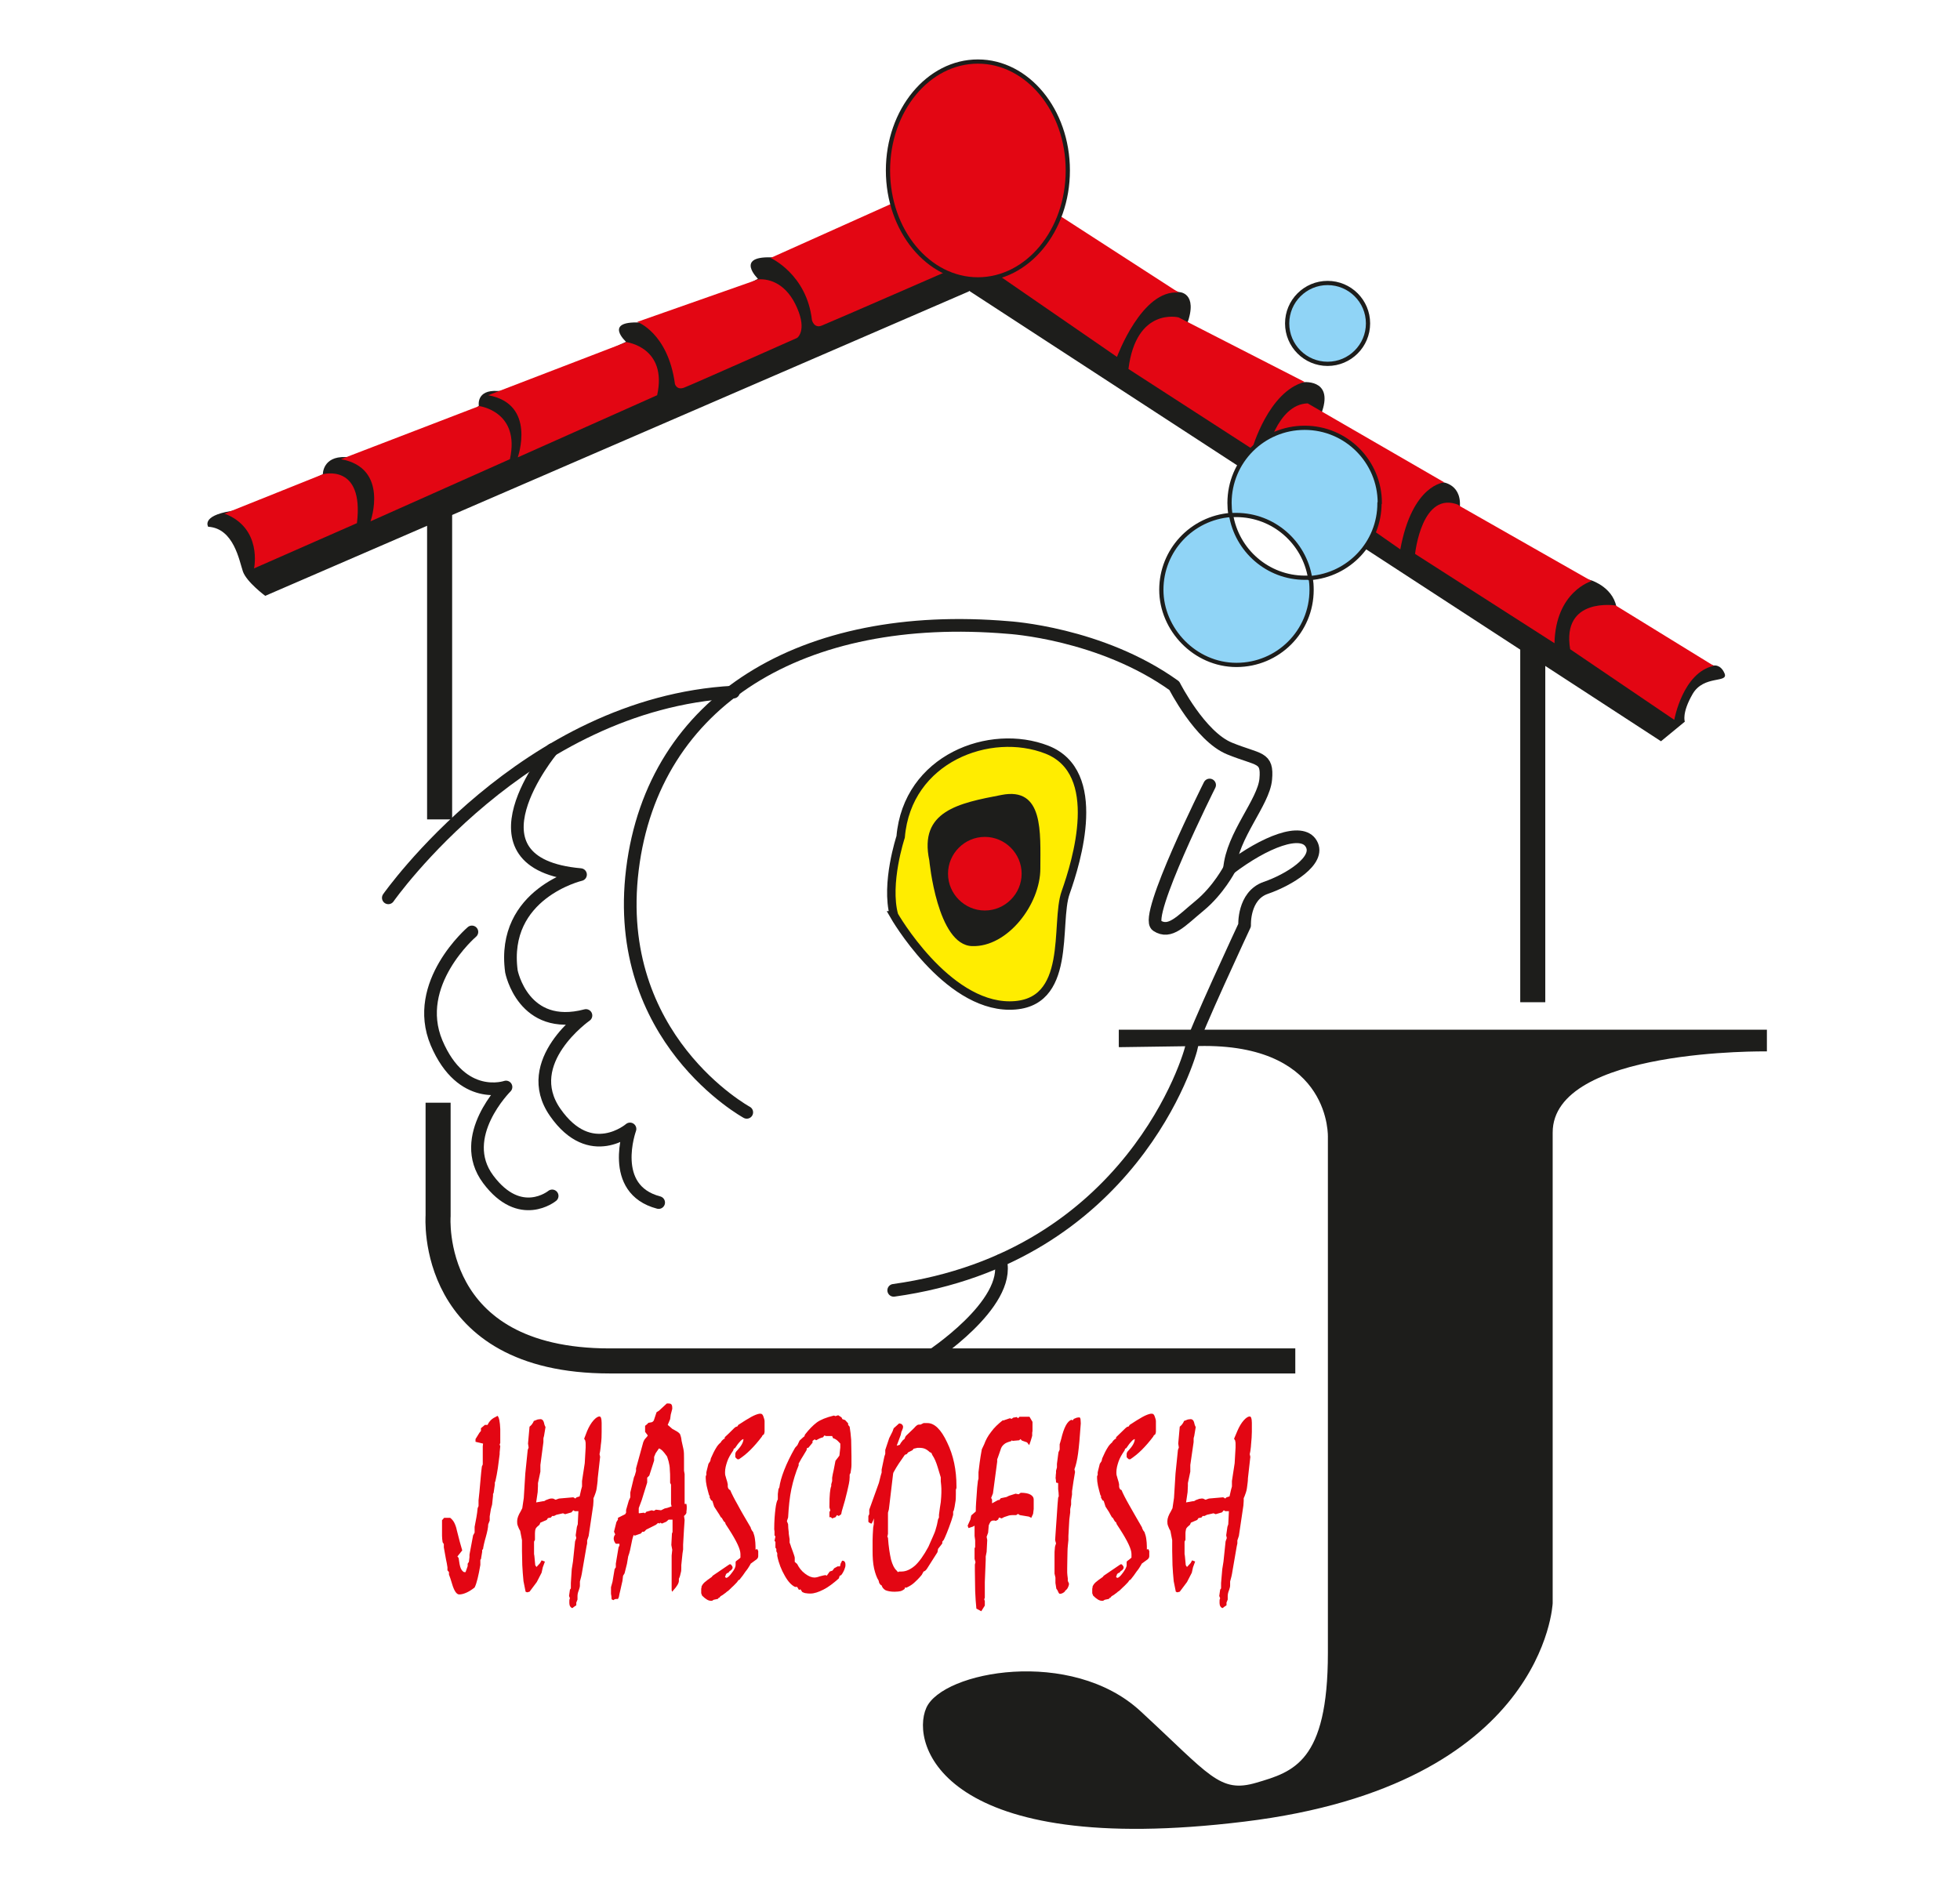 <svg viewBox="0 0 64.96 63" xmlns:xlink="http://www.w3.org/1999/xlink" xmlns="http://www.w3.org/2000/svg" data-name="Layer 1" id="Layer_1">
  <defs>
    <style>
      .cls-1 {
        stroke-width: .14px;
      }

      .cls-1, .cls-2, .cls-3, .cls-4, .cls-5 {
        fill: none;
      }

      .cls-1, .cls-3, .cls-4, .cls-5 {
        stroke: #1d1d1b;
      }

      .cls-1, .cls-4, .cls-5 {
        stroke-miterlimit: 10;
      }

      .cls-3 {
        stroke-linecap: round;
        stroke-linejoin: round;
        stroke-width: .42px;
      }

      .cls-4 {
        stroke-width: .28px;
      }

      .cls-6 {
        fill: #e30613;
      }

      .cls-7 {
        clip-path: url(#clippath-1);
      }

      .cls-8 {
        fill: #1d1d1b;
      }

      .cls-5 {
        stroke-width: .83px;
      }

      .cls-9 {
        fill: #90d4f6;
      }

      .cls-10 {
        clip-path: url(#clippath);
      }

      .cls-11 {
        fill: #ffed00;
      }
    </style>
    <clipPath id="clippath">
      <rect height="65.59" width="60.25" y="-1.3" x="2.35" class="cls-2"></rect>
    </clipPath>
    <clipPath id="clippath-1">
      <rect height="65.59" width="60.25" y="-1.3" x="2.35" class="cls-2"></rect>
    </clipPath>
  </defs>
  <g class="cls-10">
    <g class="cls-7">
      <path d="M32.11,9.66l-23.32,10.09s-.62-.46-.74-.81c-.12-.35-.3-1.43-1.15-1.48,0,0-.24-.36.75-.52.99-.15,3.05-1.22,3.05-1.22,0,0-.01-.6.75-.57.77.03,3.45-.84,3.45-.84l.97-.86s-.1-.54.63-.49,4.25-1.63,4.25-1.63c0,0-.76-.69.45-.64,1.2.05,3.92-1.45,3.92-1.45,0,0-.76-.74.42-.71,1.18.03,7.64-1.08,7.64-1.08l5.89,2.23s.66,0,.27,1.07c-.39,1.08,2.54,1.92,2.54,1.92h1.27s1.04-.14.67.96c-.37,1.11,3.97,2.35,3.97,2.35,0,0,.72.05.58.95-.14.9,4.38,2.31,4.38,2.31,0,0,.79.25.84,1.01.05.76,3.21,1.81,3.21,1.81,0,0,.23-.05.36.27.12.32-.69.04-1.06.67-.37.64-.26.92-.26.92l-.79.65-22.93-14.93Z" class="cls-8"></path>
      <path d="M7.43,17.03l3.27-1.31s1.37-.38,1.13,1.62l-3.41,1.5s.29-1.34-.99-1.82" class="cls-6"></path>
      <path d="M11.3,15.22l4.58-1.76s1.37.17,1.02,1.76l-4.62,2.06s.63-1.77-.98-2.06" class="cls-6"></path>
      <path d="M16.18,13.1l4.58-1.76s1.37.17,1.02,1.76l-4.62,2.06s.63-1.77-.98-2.06" class="cls-6"></path>
      <path d="M21.12,10.67s1.02.36,1.25,2.06c0,0,.06.21.3.12.24-.09,3.75-1.65,3.75-1.65,0,0,.33-.23,0-.99-.33-.77-.87-.98-1.29-.95l-4.01,1.41Z" class="cls-6"></path>
      <path d="M25.54,8.55s1.2.54,1.37,2.06c0,0,.07.29.33.18.26-.1,5.16-2.24,5.16-2.24,0,0-.11-1.86-1.71-2.31l-5.15,2.31Z" class="cls-6"></path>
      <path d="M32.32,8.59l4.7,3.24s.83-2.26,2.05-2.13l-4.58-2.96s-1.56.03-2.18,1.84" class="cls-6"></path>
      <path d="M37.4,12.23l4.1,2.65s.54-1.91,1.74-2.22l-4.18-2.14s-1.4-.35-1.66,1.71" class="cls-6"></path>
      <path d="M43.34,13.37l4.53,2.62s-1.06.05-1.46,2.22l-4.45-3.11s.35-1.71,1.39-1.73" class="cls-6"></path>
      <path d="M48.34,16.75l4.41,2.51s-1.19.34-1.23,2.06l-4.62-2.96s.22-2.13,1.45-1.62" class="cls-6"></path>
      <path d="M52.04,21.52l3.45,2.34s.28-1.57,1.31-1.79l-3.25-2s-1.8-.29-1.51,1.45" class="cls-6"></path>
      <path d="M35.39,5.65c0,1.99-1.34,3.61-2.98,3.61s-2.98-1.62-2.98-3.61,1.34-3.61,2.98-3.61,2.98,1.62,2.98,3.61" class="cls-6"></path>
      <ellipse ry="3.61" rx="2.98" cy="5.65" cx="32.41" class="cls-1"></ellipse>
      <path d="M45.33,10.72c0,.74-.6,1.34-1.34,1.34s-1.34-.6-1.34-1.34.6-1.34,1.34-1.34,1.34.6,1.34,1.34" class="cls-9"></path>
      <circle r="1.34" cy="10.72" cx="44" class="cls-1"></circle>
      <path d="M40.79,17.07c-1.29.1-2.3,1.17-2.3,2.48s1.11,2.49,2.49,2.49,2.49-1.11,2.49-2.49c0-.14-.01-.27-.03-.4-.06,0-.13,0-.19,0-1.24,0-2.26-.91-2.45-2.09" class="cls-9"></path>
      <path d="M40.79,17.07c-1.29.1-2.3,1.17-2.3,2.48s1.11,2.49,2.49,2.49,2.49-1.11,2.49-2.49c0-.14-.01-.27-.03-.4-.06,0-.13,0-.19,0-1.24,0-2.26-.91-2.45-2.09Z" class="cls-1"></path>
      <path d="M45.73,16.67c0-1.37-1.11-2.49-2.49-2.49s-2.49,1.11-2.49,2.49c0,.14.01.27.03.4.06,0,.12,0,.19,0,1.24,0,2.26.91,2.45,2.09,1.29-.1,2.3-1.17,2.3-2.48" class="cls-9"></path>
      <path d="M45.73,16.67c0-1.37-1.11-2.49-2.49-2.49s-2.49,1.11-2.49,2.49c0,.14.01.27.03.4.06,0,.12,0,.19,0,1.24,0,2.26.91,2.45,2.09,1.29-.1,2.3-1.17,2.3-2.48Z" class="cls-1"></path>
      <path d="M37.08,34.7v-.57h21.48v.72s-7.1-.11-7.1,2.69v15.6s-.25,6.03-10.22,7.24c-9.97,1.22-11.08-2.55-10.54-3.77.54-1.22,4.81-2.01,7.1.11,2.3,2.12,2.62,2.73,3.84,2.37,1.22-.36,2.37-.68,2.37-4.3v-17.08s.14-3.04-4.09-3.04l-2.83.04Z" class="cls-8"></path>
      <path d="M12.87,29.76s4.52-6.45,11.44-6.82" class="cls-3"></path>
      <path d="M24.75,36.87s-4.48-2.44-3.79-8.05c.69-5.61,5.65-8.6,12.46-8.02,0,0,3.06.18,5.5,1.93,0,0,.85,1.68,1.83,2.08.98.4,1.27.26,1.2,1.02-.07.77-1.11,1.86-1.2,2.97,0,0-.37.71-.99,1.22-.62.51-.98.95-1.42.66-.44-.29,1.75-4.66,1.75-4.66" class="cls-3"></path>
      <path d="M40.75,28.79c1.17-.89,2.4-1.37,2.71-.82.32.55-.75,1.2-1.51,1.46-.75.26-.7,1.24-.7,1.24,0,0-1.72,3.69-1.75,3.99-.04.31-2,7.01-9.88,8.11" class="cls-3"></path>
      <path d="M30.8,44.99s2.72-1.76,2.36-3.21" class="cls-3"></path>
      <path d="M18.3,24.85s-3.14,3.78.94,4.14c0,0-2.64.62-2.29,3.21,0,0,.39,2.01,2.47,1.46,0,0-2.19,1.53-1.02,3.21,1.17,1.68,2.48.55,2.48.55,0,0-.73,2,.95,2.44" class="cls-3"></path>
      <path d="M15.64,30.89s-2,1.71-1.17,3.68c.84,1.97,2.3,1.46,2.3,1.46,0,0-1.65,1.64-.59,3.06,1.06,1.42,2.12.55,2.12.55" class="cls-3"></path>
      <path d="M29.63,30.34s1.71,2.99,3.83,2.99,1.49-2.73,1.86-3.75c.36-1.02,1.28-3.98-.62-4.73-1.89-.74-4.63.29-4.85,2.89,0,0-.51,1.54-.22,2.6" class="cls-11"></path>
      <path d="M29.63,30.34s1.71,2.99,3.83,2.99,1.49-2.73,1.86-3.75c.36-1.02,1.28-3.98-.62-4.73-1.89-.74-4.63.29-4.85,2.89,0,0-.51,1.54-.22,2.6Z" class="cls-4"></path>
      <path d="M30.8,28.52s.26,2.81,1.42,2.84c1.17.04,2.26-1.38,2.26-2.57s.12-2.72-1.29-2.44c-1.41.27-2.74.53-2.39,2.17" class="cls-8"></path>
      <path d="M33.86,28.96c0,.67-.55,1.22-1.22,1.22s-1.22-.55-1.22-1.22.55-1.22,1.22-1.22,1.22.55,1.22,1.22" class="cls-6"></path>
      <line y2="16.61" x2="14.57" y1="27.16" x1="14.57" class="cls-5"></line>
      <path d="M14.52,36.55v3.75s-.37,4.81,5.69,4.81h22.72" class="cls-5"></path>
      <line y2="21.33" x2="50.8" y1="33.22" x1="50.8" class="cls-5"></line>
      <path d="M16.01,47.85l-.25-.06v-.09s.13-.21.13-.21l.05-.06v-.09s.13-.11.13-.11h.09c.02-.05.06-.11.11-.16.05-.05.12-.09.22-.14.05.05.08.19.09.44,0,.08,0,.14,0,.19v.27s-.02.05-.02.05l.02.06-.02.2v.06c-.02.16-.04.31-.06.46-.02.15-.05.29-.08.43l-.02.05v.07s-.04.27-.04.27l-.02.04v.06s-.03.29-.03.29l-.04.15-.04.24v.14s-.05.13-.05.13c0,.1-.03.24-.08.42-.05.17-.08.31-.09.39l-.03.04v.06s-.04.24-.04.24l-.02.02v.17c-.03.18-.06.33-.09.45-.03.12-.06.22-.1.3-.09.07-.18.13-.27.17-.09.04-.17.06-.24.06-.09,0-.17-.12-.24-.36-.04-.13-.07-.23-.1-.3v-.08s-.05-.06-.05-.06v-.1c-.01-.08-.03-.18-.05-.27-.02-.1-.04-.23-.07-.39v-.11s-.04-.06-.04-.06c-.01-.07-.02-.14-.02-.22,0-.08,0-.22,0-.41v-.04s0-.06,0-.06l.07-.08h.2c.05.04.09.08.13.15.03.06.07.15.09.26l.1.39.08.28-.16.2.04.05c.02.15.04.27.07.34.03.07.07.11.11.13h.05l.07-.2v-.08s.04-.06.04-.06l.02-.16v-.08s.12-.64.12-.64l.05-.09v-.19c.02-.11.04-.22.06-.32.02-.1.03-.2.04-.3l.03-.07v-.19c.02-.17.04-.37.06-.62s.04-.42.05-.5l.03-.07s0-.08,0-.12c0-.04,0-.08,0-.12,0-.09,0-.16,0-.21,0-.05,0-.1,0-.15" class="cls-6"></path>
      <path d="M18.06,51.76l-.07.19-.04.18-.16.31-.24.32-.08.02-.05-.02-.07-.35c-.02-.19-.03-.36-.04-.53,0-.17-.01-.32-.01-.47,0-.1,0-.17,0-.22,0-.05,0-.1,0-.14l-.06-.31c-.04-.06-.06-.12-.08-.17-.02-.05-.02-.1-.02-.15,0-.09.04-.2.12-.33.02-.04.04-.08.05-.1l.05-.34.05-.81.08-.78.03-.08-.02-.13.05-.56s.06-.05.08-.08c.02-.03.05-.07.06-.11.06-.02.1-.04.13-.05.03,0,.06-.01.09-.01.06,0,.1.04.12.12.01.06.03.11.05.14l-.05.3s-.02.06-.02.08c0,.02,0,.03,0,.04,0,.02,0,.03,0,.04,0,.01,0,.02,0,.04l-.1.76v.22s-.08.38-.08.38v.09s-.01.21-.01.21l-.05.34.22-.04h.04l.07-.04s.08-.03.11-.04.06-.01.08-.01.05,0,.08.02c.03.02.05.02.05.02.06-.02.1-.04.12-.04l.46-.04.07.04.04-.04.1-.03.05-.22.03-.11v-.18l.09-.59.03-.52s0-.03,0-.05c0-.02,0-.04,0-.06,0-.04,0-.07-.01-.1,0-.03-.02-.05-.04-.08l.1-.26c.06-.14.13-.26.21-.35s.15-.13.2-.13c.02,0,.04.02.05.05.01.03.02.08.02.16v.3c0,.11,0,.26-.03.46v.02s-.02.16-.02.16l-.02.1.02.09-.08.71c0,.11-.02.21-.03.3-.01.09-.03.15-.04.18l-.04.11-.03.07v.09s-.01.15-.01.15l-.15,1.01-.05.15v.1s-.02.09-.02.09l-.14.81c-.02.14-.05.26-.08.36v.03s0,.02,0,.04c0,.02,0,.04,0,.06,0,.04-.01.09-.04.17-.03.07-.04.14-.04.19v.11l-.04.1v.09s-.06.04-.06.04l-.03.02s0,0-.01.01c-.01.01-.02.02-.03.02-.02,0-.05-.02-.07-.05-.02-.03-.03-.07-.03-.11,0-.02,0-.04,0-.07,0-.03,0-.06.02-.09l-.03-.08.03-.21.03-.04v-.18s.03-.46.03-.46l.04-.25.07-.67.04-.11-.02-.09.04-.28.03-.09v-.03s.02-.4.02-.4h-.12s-.05-.03-.05-.03l-.06.07-.21.06-.07-.03-.22.05-.08.04h-.06s-.04.05-.04.05l-.1.02-.04.06-.21.09-.03.07-.08.07s-.04.04-.05.07-.02.07-.02.14v.22s-.03.06-.03.06v.41s.01.06.01.06l.03.31.04.06.12-.13.05-.09.08.03Z" class="cls-6"></path>
      <path d="M20.48,53s-.01,0-.02,0c0,0-.02,0-.03,0-.02,0-.03,0-.05.01-.02,0-.03.02-.05.03l-.06-.03c0-.08-.01-.13-.02-.18,0-.04,0-.08,0-.11,0-.03,0-.05,0-.07,0-.02,0-.03,0-.04l.05-.18.07-.42.04-.06v-.12s.09-.54.09-.54l.03-.06v-.06s-.12,0-.12,0c-.02-.03-.04-.05-.05-.08s-.02-.05-.02-.08c0-.03,0-.05.01-.07,0-.02.02-.05.04-.08l-.04-.09.08-.32.05-.08v-.06l.24-.12.03-.05v-.09l.09-.31.05-.11v-.16s.12-.5.12-.5l.03-.07.04-.14v-.09s.24-.87.24-.87c.02-.05.04-.09.08-.13.04-.04.06-.07.07-.09l-.09-.12v-.2s.07-.05.11-.1h0s.03,0,.06-.01c.06,0,.1-.03.12-.07l.09-.27.08-.05.26-.24c.08,0,.13,0,.15.03.02.02.03.06.03.12,0,0,0,.01,0,.02s0,0,0,.01l-.05.19-.02.15-.08.19.15.13.16.09s.07.04.1.09c.02.05.04.12.05.22.02.09.04.18.06.27s.02.19.02.31c0,.02,0,.07,0,.15,0,.04,0,.07,0,.09v.17s.02.11.02.11c0,.02,0,.06,0,.1,0,.14,0,.23,0,.28,0,.04,0,.12,0,.23,0,.11,0,.2,0,.27v.11h.06s.01.06.01.08c0,.02,0,.04,0,.05,0,.02,0,.06-.01.12,0,.02,0,.04,0,.05-.01.02-.02.03-.03.05-.01.01-.03.03-.05.05l.02.13-.02.3-.03.52v.16s-.02.13-.02.13l-.04.39v.08c0,.06,0,.12-.02.18-.01.06-.03.13-.06.19,0,.01,0,.03,0,.04,0,.01,0,.02,0,.03,0,.07-.06.18-.19.32-.01.02-.02.03-.03.04l-.02-.05v-.89s0-.26,0-.26l.02-.19-.03-.16.02-.38.02-.05v-.41s-.13,0-.13,0l-.08.07-.14.06-.06-.03-.02.03-.05-.02-.07.06-.32.16-.07.07h-.06l-.05.06-.2.07-.04-.02s-.04.1-.07.27c-.03.16-.06.31-.11.44l-.04.24-.08.32-.05.08-.02.17c-.03.12-.05.23-.07.31-.02.09-.04.16-.05.23M21.18,50.16l.16-.02.04.02.04-.05.18-.05.07.02.07-.04.17.02.12-.06.09-.02.14-.05s-.02-.06-.02-.08c0-.02,0-.03,0-.03,0-.02,0-.04,0-.07,0,0,0-.02,0-.02v-.11s0-.13,0-.13v-.28l-.03-.06s0-.06,0-.08,0-.05,0-.08c0-.08,0-.17-.01-.27,0-.1-.02-.2-.04-.28l-.05-.16c-.07-.1-.12-.16-.16-.2-.04-.03-.07-.06-.11-.07l-.11.16-.05.12v.12s-.16.5-.16.5l-.07.07v.16l-.18.58-.1.27v.16Z" class="cls-6"></path>
      <path d="M25.03,51.37l.05-.02s0,0,.01,0c0,0,0,0,0,0,0,0,.02,0,.02.02,0,.01.01.02.02.04v.06s0,.02,0,.04c0,.02,0,.04,0,.06,0,.04-.01.07-.03.09-.01.02-.04.04-.07.06l-.15.11-.02.04c-.04.07-.09.15-.15.22-.05.08-.12.17-.2.27l-.04.02-.04.06c-.06.06-.11.12-.17.17-.05.05-.1.1-.15.14h-.01s-.06.06-.1.08c-.03.03-.07.05-.12.08l-.03.04-.04.02-.02.03s-.07.01-.1.02c-.03,0-.06.02-.09.04h-.02s-.02,0-.02,0c-.04,0-.08-.01-.13-.04-.05-.03-.1-.07-.16-.13l-.03-.08s0-.02,0-.04c0-.02,0-.03,0-.03,0-.02,0-.05,0-.06,0-.02,0-.04.01-.05v-.04s.03-.08.1-.14c.07-.06.15-.12.24-.18l.03-.04.53-.36s.02-.01.03-.02c0,0,.02,0,.02,0,.02,0,.03.01.05.04.02.02.03.05.03.06,0,.02,0,.04-.02.06-.01.02-.03.04-.05.05l-.03.02-.04.05s-.05.01-.06.03c-.01.01-.03.03-.03.06l-.02.04s0,.01.01.02c.01.01.02.02.03.02.04,0,.1-.05.18-.16.09-.11.13-.2.13-.26v-.06s0-.02,0-.03c0-.01,0-.02.01-.04.03-.02.05-.04.08-.06.03-.02.05-.04.07-.06,0-.02,0-.04,0-.05,0-.02,0-.04,0-.07,0-.16-.13-.43-.38-.82-.05-.07-.08-.13-.11-.17l-.02-.06-.04-.03-.07-.12-.03-.02c-.03-.06-.07-.12-.11-.18-.04-.06-.07-.11-.11-.17l-.06-.19-.04-.02-.05-.09v-.03s0-.02,0-.03c0,0-.01-.01-.02-.02-.03-.11-.06-.22-.08-.31-.02-.1-.03-.18-.03-.25,0-.02,0-.03,0-.05,0-.02,0-.04.02-.05v-.09s.01-.06.03-.13c.02-.07.03-.12.04-.16l.06-.09.02-.09c.06-.14.12-.26.17-.34.05-.09.11-.15.16-.19.01-.03.03-.05.05-.07.02-.02.04-.04.08-.06v-.04c.09-.08.19-.18.31-.3.02-.02.04-.03.05-.04l.06-.02.03-.05c.17-.11.31-.2.42-.26.11-.06.21-.1.28-.11,0,0,.01,0,.02,0,0,0,.01,0,.02,0,.04,0,.07.03.09.09.02.06.04.11.04.16v.02h0s0,.11,0,.11v.05s0,.01,0,.01c0,.02,0,.04,0,.05,0,.02,0,.03,0,.05,0,.02,0,.04,0,.06,0,.02-.01.05-.02.08l-.05.04-.02.04c-.12.16-.25.31-.38.44-.13.13-.26.23-.38.31,0,0-.01,0-.01,0,0,0-.01,0-.02,0-.01,0-.03,0-.04-.02-.02-.01-.03-.03-.05-.05v-.05s0-.04,0-.06c0-.02.01-.04.02-.06.01-.02.03-.04.05-.06.13-.14.2-.27.2-.37-.04.01-.08.04-.12.09-.05.05-.1.12-.16.21l-.04.02-.02.06c-.09.13-.16.25-.2.37-.04.12-.07.23-.07.35,0,.04,0,.09.02.14.01.05.03.1.05.17l.02.09v.06s0,.05.02.08c.02.03.03.04.06.05.05.12.13.28.25.49.11.21.26.46.43.75,0,.03.02.05.03.08.01.02.03.05.05.07.03.08.05.15.06.23.01.07.02.16.02.25,0,.04,0,.08,0,.12,0,.03,0,.06,0,.1" class="cls-6"></path>
      <path d="M27.97,51.74s.03.03.04.05c0,.01.01.03.01.05,0,.01,0,.03,0,.06,0,.02-.01.05-.02.08-.01.04-.03.08-.05.12-.02.04-.04.07-.07.11l-.05.02-.03.09c-.18.16-.35.29-.51.37-.16.08-.3.13-.43.13-.05,0-.1,0-.14-.01-.04,0-.09-.02-.13-.04l-.06-.09-.05.02-.06-.1h-.07c-.11-.05-.23-.17-.34-.37-.11-.19-.2-.41-.25-.66v-.09s-.03-.06-.03-.06v-.08s-.03-.04-.03-.04v-.12s0-.07,0-.07l-.03-.04.03-.14-.03-.04v-.13s-.01-.07-.01-.07c0-.28.02-.5.04-.67.02-.17.05-.28.08-.32v-.18s.02-.16.02-.16l.03-.06c.02-.15.07-.34.16-.57.09-.23.21-.48.36-.74l.08-.09.07-.15.12-.11.04-.03.02-.06c.14-.18.27-.31.39-.4s.32-.17.57-.23l.05.02.09-.03.11.07.03.06.09.03.1.11v.05l.05.06c.02.13.04.27.05.43,0,.16.01.34.01.54,0,.11,0,.21,0,.3,0,.09-.02.18-.03.26l-.03.06v.09c0,.13-.04.28-.08.46-.04.18-.1.4-.18.66l-.02.1-.08.06-.06-.03-.05.07-.11.04-.04-.04h-.05v-.17s.03-.06.03-.06l-.03-.09s0-.03,0-.06c0-.34.02-.56.06-.65v-.06s.03-.11.03-.11v-.11c.01-.08.03-.16.05-.25s.04-.2.06-.31l.13-.17.03-.27v-.13s-.08-.09-.12-.12c-.04-.03-.08-.05-.12-.06l-.03-.07h-.2s-.06-.02-.06-.02l-.04.06s-.08.02-.12.04c-.04.02-.07.04-.11.06l-.05-.03-.07.05v.06s-.14.17-.14.17h-.04l-.02.08c-.04.07-.08.13-.12.2-.04.06-.08.13-.11.19l-.03.05v.06c-.1.24-.18.5-.24.78-.06.28-.09.6-.11.95l-.04.12.04.1c0,.09.01.18.02.26,0,.08.02.16.03.24v.11s.04.11.04.11c0,.02.03.08.06.17.03.09.06.16.07.22v.14l.08.07c.06.12.14.23.26.32.12.09.22.13.32.13.03,0,.09-.01.17-.04.08-.02.15-.04.2-.04l.03.02.1-.14.09-.03.06-.08.11-.06h.08s.02-.09.02-.09l.05-.1Z" class="cls-6"></path>
      <path d="M29.02,50.23l-.13.27s-.04,0-.06-.02c-.02-.01-.04-.02-.05-.04v-.19s.03-.06.03-.06v-.15s.32-.89.32-.89l.06-.24.03-.1v-.1s.09-.43.09-.43l.03-.09v-.13s.13-.39.13-.39l.11-.22.04-.11.08-.07.1-.09s.07.01.09.03c.02.02.04.05.04.08,0,.02,0,.05-.03.11,0,.02-.01.04-.02.04l-.03.13-.13.35.1-.03.04-.07.07-.09s.05-.02.06-.06c.01-.04.03-.07.04-.08l.23-.22s.02-.02.04-.04c.06-.07.11-.11.15-.11,0,0,.02,0,.03,0,0,0,.02,0,.03,0l.1-.05h.13c.23,0,.45.21.65.64.21.43.31.91.31,1.46v.05l-.02.06v.15c0,.1,0,.19-.02.28-.01.09-.03.18-.05.26l-.02.03v.11s-.03.11-.06.2c-.11.32-.2.53-.25.63l-.05.06v.06l-.14.18-.02.11-.33.52s-.03.05-.05.07c-.02.02-.04.04-.08.05l-.06.11c-.09.11-.18.2-.26.27-.08.07-.17.12-.26.16l-.03-.02-.02.06s-.08.06-.13.07c-.05.01-.11.02-.2.02-.13,0-.23-.02-.3-.05-.07-.04-.11-.09-.13-.16-.03-.01-.05-.03-.06-.05-.02-.02-.03-.06-.04-.11-.06-.09-.11-.23-.15-.4-.04-.18-.05-.38-.05-.6,0-.1,0-.21,0-.33,0-.12.01-.26.02-.43l.02-.11v-.1s.03-.22.03-.22ZM29.6,48.85l-.14,1.18-.03.11v.07s0,.63,0,.63l-.02.1.02.03c.02.3.06.54.1.72.05.18.11.3.18.36l.05.06.04-.02s.02,0,.04,0c.02,0,.03,0,.04,0,.15,0,.3-.07.45-.2.14-.13.29-.34.44-.62l.15-.34c.04-.09.08-.18.1-.27.03-.09.05-.19.07-.3l.03-.06v-.09c.02-.16.04-.3.06-.42.01-.12.02-.23.02-.31,0-.04,0-.08,0-.14,0-.06-.01-.14-.02-.24v-.13s-.05-.16-.1-.33c-.05-.17-.11-.31-.18-.41l-.03-.07-.06-.03c-.05-.05-.11-.09-.16-.11-.05-.02-.11-.03-.18-.03-.01,0-.03,0-.06,0-.02,0-.07.02-.13.03l-.04.05-.14.07-.05.06-.06.02c-.07.1-.14.2-.2.29-.06.09-.12.19-.18.3" class="cls-6"></path>
      <path d="M32.53,53.41l-.17-.09c-.02-.18-.03-.37-.04-.58,0-.21-.01-.43-.01-.68v-.2l.02-.08-.03-.11v-.35s.02-.04.02-.04v-.11s0-.11,0-.11l-.02-.15v-.34s-.05.03-.05.03l-.06.02-.09.03-.03-.08.09-.2.03-.14.15-.13c0-.21.02-.4.03-.56.01-.16.02-.31.04-.45l.02-.08v-.21c.03-.25.05-.42.07-.53.02-.1.03-.18.04-.23l.08-.17c.05-.14.12-.27.23-.41.1-.14.23-.26.38-.38h.04s.05-.02.05-.02l.15-.05.06.02.05-.04.12-.02.04.04.05-.05h.33s.1.17.1.17v.3s-.01.06-.01.06v.1c-.02.06-.03.12-.05.17-.02.05-.03.1-.05.14l-.07-.09-.17-.06-.05-.05-.04.04-.22.02-.02-.02-.03.03c-.11.03-.19.06-.24.11-.05.04-.09.1-.11.18l-.09.26-.02.05v.08s-.08.6-.08.6l-.06.45-.06.15.03.06v.12s.2-.11.2-.11h.04s.05-.06.05-.06l.19-.04.08-.04.22-.07.1.02.07-.05c.14,0,.25.02.32.06.07.04.11.09.11.17,0,.02,0,.03,0,.04,0,0,0,.01,0,.02v.25s-.02.16-.02.16l-.06.13-.08-.04-.3-.05-.06-.04-.06.04h-.06c-.09,0-.16,0-.23.03-.07.02-.13.04-.19.08l-.09-.03-.03.07-.07.04s-.03,0-.04-.01c-.01,0-.03,0-.05,0-.03,0-.06.01-.09.04-.02.03-.04.07-.06.12l-.02.24-.05.14.02.11-.02.39-.03.15v.11s-.03.74-.03.74v.09s0,.06,0,.06v.37s-.02.05-.02.05l.02.06v.15s-.12.19-.12.19Z" class="cls-6"></path>
      <path d="M35.31,52.74s-.07.06-.1.07c-.03.01-.05.02-.08.02-.02,0-.04-.02-.06-.07-.02-.05-.04-.08-.06-.1l-.03-.19v-.18s-.03-.13-.03-.13v-.6c0-.09,0-.17.01-.23,0-.06.02-.12.04-.17l-.03-.11c.02-.33.04-.57.05-.73.01-.16.02-.31.03-.45l.02-.23.02-.04c0-.09-.01-.17-.02-.24,0-.07,0-.14,0-.2l-.07-.02s0-.08-.01-.12,0-.06,0-.08c0-.02,0-.06.01-.12,0-.03,0-.05,0-.07l.03-.11v-.12s.05-.38.05-.38l.04-.09v-.18s.03-.09.05-.17c.09-.38.2-.59.34-.64l.04.02.04-.05s.07-.03.1-.04c.03,0,.06-.01.08-.01.02,0,.03.02.04.05,0,.03.01.08.01.15-.03.45-.06.78-.09,1-.03.22-.07.39-.12.52l.02.09-.05.3-.05.34v.11s-.03.19-.03.19v.14s-.03.15-.03.15v.11l-.03.24-.03.54v.14c-.01.12-.03.24-.03.39,0,.14-.01.32-.01.54,0,.04,0,.09,0,.14,0,.05.01.12.02.2v.08l.04.09c0,.05-.02.1-.04.14-.02.04-.06.08-.11.12" class="cls-6"></path>
      <path d="M37.99,51.37l.05-.02s0,0,.01,0c0,0,0,0,0,0,0,0,.02,0,.02.02,0,.01.01.02.02.04v.06s0,.02,0,.04c0,.02,0,.04,0,.06,0,.04-.01.07-.03.09-.01.02-.04.04-.07.06l-.15.11-.02.04c-.04.07-.09.15-.15.22-.05.08-.12.17-.2.27l-.04.02-.04.06c-.06.06-.11.12-.17.17-.05.05-.1.1-.15.14h-.01s-.06.06-.1.08c-.03.03-.07.05-.12.08l-.03.04-.04.02-.02.03s-.07.01-.1.02c-.03,0-.06.02-.09.04h-.02s-.02,0-.02,0c-.04,0-.08-.01-.13-.04-.05-.03-.1-.07-.16-.13l-.03-.08s0-.02,0-.04c0-.02,0-.03,0-.03,0-.02,0-.05,0-.06,0-.02,0-.04.01-.05v-.04s.03-.08.1-.14c.07-.06.15-.12.24-.18l.03-.04.53-.36s.02-.01.03-.02c0,0,.02,0,.02,0,.02,0,.03.01.05.04.02.02.03.05.03.06,0,.02,0,.04-.02.06-.01.02-.03.04-.05.05l-.03.02-.04.05s-.05.01-.06.03c-.01.01-.03.03-.03.06l-.02.04s0,.01.01.02c.01.01.02.02.03.02.04,0,.1-.05.18-.16.08-.11.13-.2.13-.26v-.06s0-.02,0-.03c0-.01,0-.02.01-.04.03-.02.05-.04.08-.06.02-.02.05-.04.07-.06,0-.02,0-.04,0-.05,0-.02,0-.04,0-.07,0-.16-.13-.43-.38-.82-.05-.07-.08-.13-.11-.17l-.02-.06-.04-.03-.07-.12-.03-.02c-.03-.06-.07-.12-.1-.18-.04-.06-.07-.11-.11-.17l-.06-.19-.04-.02-.05-.09v-.03s0-.02,0-.03c0,0-.01-.01-.02-.02-.03-.11-.06-.22-.08-.31-.02-.1-.03-.18-.03-.25,0-.02,0-.03,0-.05,0-.02,0-.04.02-.05v-.09s.01-.06.03-.13c.02-.07.03-.12.04-.16l.06-.09.02-.09c.06-.14.12-.26.17-.34.05-.09.11-.15.16-.19.01-.03.03-.05.05-.07.02-.02.04-.04.08-.06v-.04c.09-.08.18-.18.31-.3.02-.02.04-.03.05-.04l.06-.02.03-.05c.17-.11.31-.2.42-.26.11-.06.21-.1.28-.11,0,0,.01,0,.02,0,0,0,.01,0,.02,0,.04,0,.07.03.09.09.02.06.04.11.04.16v.02h0s0,.11,0,.11v.05s0,.01,0,.01c0,.02,0,.04,0,.05,0,.02,0,.03,0,.05,0,.02,0,.04,0,.06,0,.02-.01.05-.02.08l-.05.04-.02.04c-.12.16-.25.31-.38.44-.13.13-.26.23-.38.31,0,0-.01,0-.01,0,0,0-.01,0-.02,0-.01,0-.03,0-.04-.02-.02-.01-.03-.03-.05-.05v-.05s0-.04,0-.06c0-.02.01-.04.02-.06.01-.02.03-.04.05-.06.13-.14.2-.27.2-.37-.04.01-.08.04-.12.09-.05.05-.1.12-.16.21l-.04.02-.02.06c-.09.13-.16.25-.2.37-.04.12-.07.23-.07.35,0,.04,0,.09.02.14.01.05.03.1.05.17l.02.09v.06s0,.05.02.08c.01.03.03.04.06.05.05.12.13.28.25.49.12.21.26.46.43.75,0,.03.02.05.03.08.01.02.03.05.05.07.03.08.05.15.06.23.01.07.02.16.02.25,0,.04,0,.08,0,.12,0,.03,0,.06,0,.1" class="cls-6"></path>
      <path d="M39.61,51.76l-.07.19-.04.18-.16.31-.24.32-.08.02-.05-.02-.07-.35c-.02-.19-.03-.36-.04-.53,0-.17-.01-.32-.01-.47,0-.1,0-.17,0-.22,0-.05,0-.1,0-.14l-.06-.31c-.04-.06-.06-.12-.08-.17-.02-.05-.02-.1-.02-.15,0-.09.04-.2.12-.33.02-.04.04-.08.05-.1l.05-.34.05-.81.08-.78.03-.08-.02-.13.05-.56s.06-.05.08-.08c.02-.03.05-.07.06-.11.06-.02.1-.04.13-.05.03,0,.06-.01.09-.01.06,0,.1.04.12.12.01.06.03.11.05.14l-.05.3s-.02.06-.02.08c0,.02,0,.03,0,.04,0,.02,0,.03,0,.04,0,.01,0,.02,0,.04l-.11.76v.22s-.08.38-.08.38v.09s-.01.21-.01.21l-.05.34.22-.04h.04l.07-.04s.08-.03.11-.04c.03,0,.06-.01.08-.01s.05,0,.08.02c.03.02.05.02.05.02.06-.02.1-.04.12-.04l.46-.04.07.04.04-.04.1-.03.05-.22.03-.11v-.18l.09-.59.03-.52s0-.03,0-.05c0-.02,0-.04,0-.06,0-.04,0-.07-.01-.1,0-.03-.02-.05-.04-.08l.11-.26c.06-.14.13-.26.21-.35.08-.09.15-.13.2-.13.02,0,.04.02.05.05.01.03.02.08.02.16v.3c0,.11-.01.26-.03.46v.02s-.02.16-.02.16l-.02.1.02.09-.08.71c0,.11-.02.21-.03.3-.01.09-.03.15-.04.18l-.04.11-.03.07v.09s-.01.15-.01.15l-.15,1.01-.05.15v.1s-.02.09-.02.09l-.14.81c-.02.14-.05.26-.08.36v.03s0,.02,0,.04c0,.02,0,.04,0,.06,0,.04-.01.09-.04.17-.03.07-.04.14-.04.19v.11l-.04.1v.09s-.06.04-.06.04l-.03.02s0,0-.01.01c-.01.01-.02.02-.03.02-.02,0-.05-.02-.07-.05-.02-.03-.03-.07-.03-.11,0-.02,0-.04,0-.07,0-.03,0-.06.02-.09l-.03-.08.03-.21.03-.04v-.18s.04-.46.04-.46l.04-.25.07-.67.04-.11-.02-.09.04-.28.03-.09v-.03s.02-.4.02-.4h-.12s-.05-.03-.05-.03l-.06.07-.21.06-.07-.03-.22.05-.08.04h-.06s-.04.05-.04.05l-.1.02-.04.06-.21.09-.03.07-.08.07s-.04.04-.05.07c0,.02-.02.07-.02.14v.22s-.03.06-.03.06v.41s.01.06.01.06l.03.31.04.06.12-.13.05-.09.08.03Z" class="cls-6"></path>
    </g>
  </g>
</svg>
